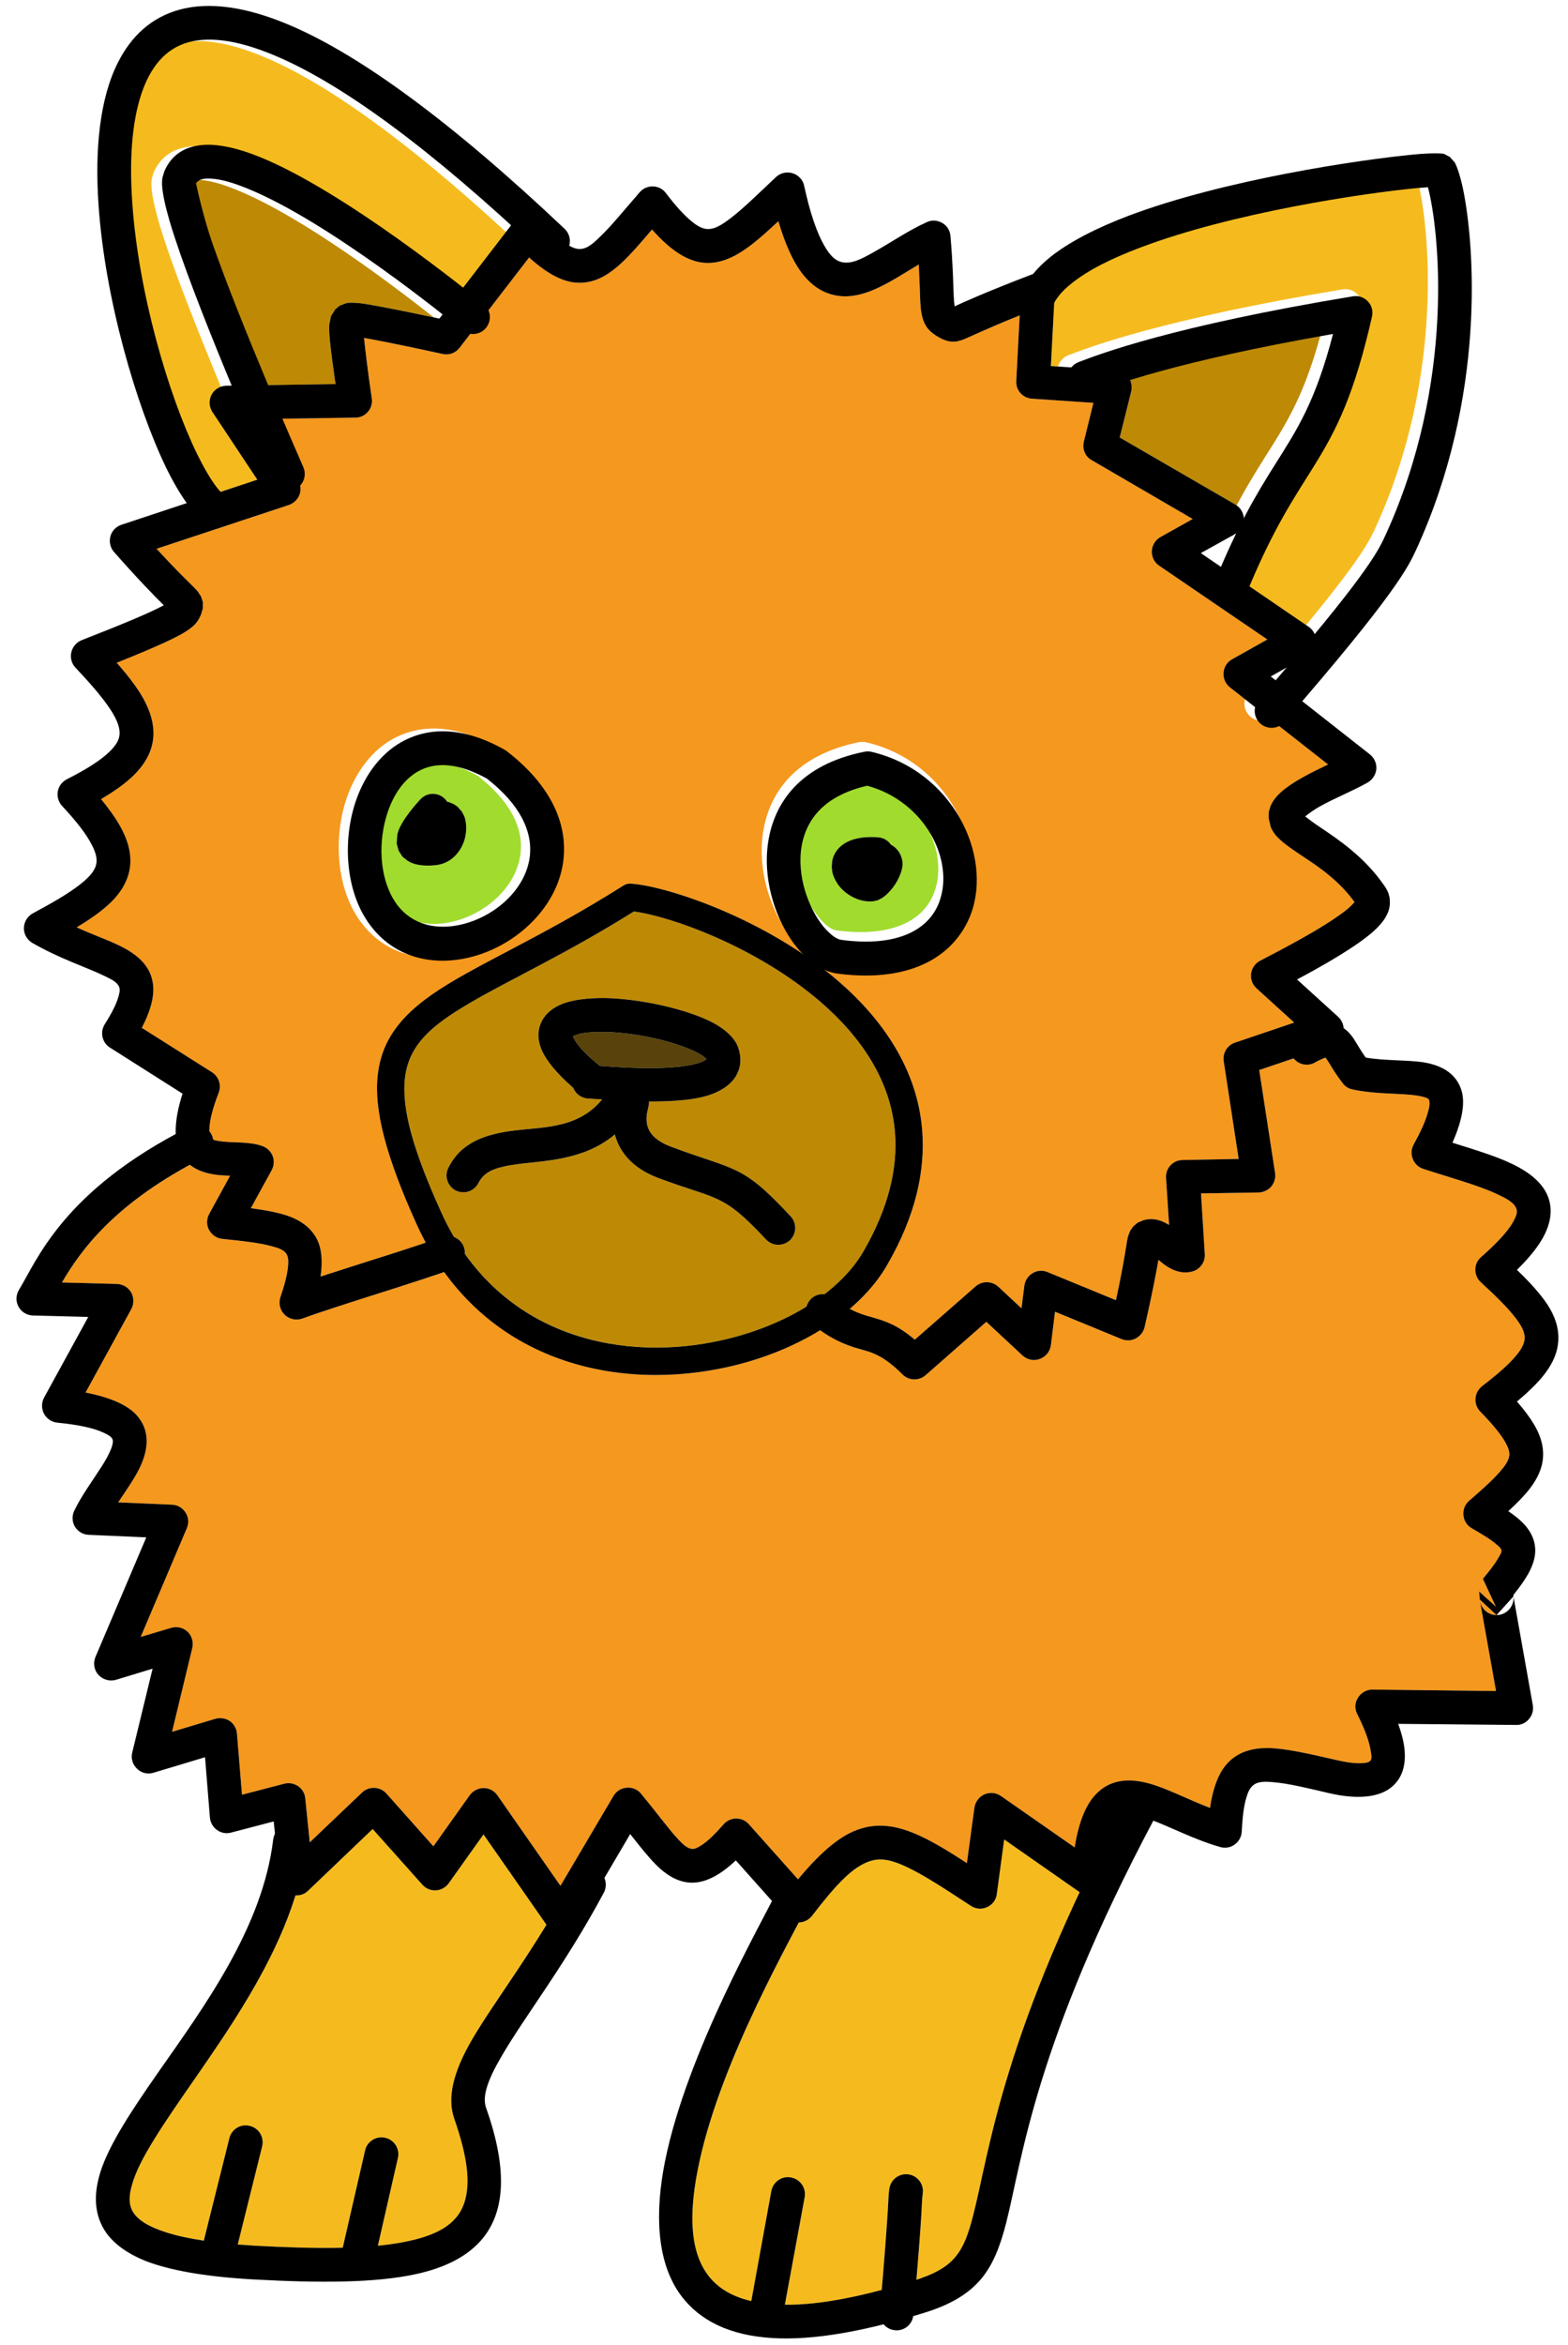 <svg style="fill-rule:evenodd;clip-rule:evenodd;stroke-linejoin:round;stroke-miterlimit:2;" xml:space="preserve" xmlns:xlink="http://www.w3.org/1999/xlink" xmlns="http://www.w3.org/2000/svg" version="1.1" viewBox="0 0 87 130" height="100%" width="100%">
    <g transform="matrix(1,0,0,1,-1576,-1249)">
        <g id="Patatas">
            <g transform="matrix(1,0,0,1,33.757,-8.235)">
                <path style="fill:rgb(245,187,30);" d="M1602.15,1362.14C1597.68,1371.64 1597.04,1376.9 1596.25,1380.02C1595.99,1381.04 1595.73,1381.81 1595.23,1382.39C1594.77,1382.93 1594.1,1383.31 1593.09,1383.63C1593.45,1379.31 1593.37,1379.33 1593.44,1378.86C1593.52,1378.35 1593.17,1377.87 1592.66,1377.79C1592.15,1377.71 1591.67,1378.06 1591.59,1378.57C1591.51,1379.08 1591.61,1379.03 1591.16,1384.2C1589.01,1384.77 1587.23,1385.03 1585.8,1385.02L1586.89,1379.05C1586.98,1378.54 1586.64,1378.05 1586.13,1377.96C1585.62,1377.86 1585.14,1378.2 1585.04,1378.71L1583.93,1384.82C1583.71,1384.76 1583.5,1384.7 1583.3,1384.63C1580.4,1383.6 1580.31,1380.5 1581.05,1377.08C1582.15,1372.07 1585.25,1366.33 1586.57,1363.82C1586.58,1363.82 1586.58,1363.82 1586.59,1363.82C1586.87,1363.81 1587.13,1363.67 1587.3,1363.45C1588.65,1361.7 1589.57,1360.71 1590.55,1360.41C1591.16,1360.22 1591.77,1360.38 1592.52,1360.73C1593.49,1361.18 1594.63,1361.93 1596.11,1362.9C1596.38,1363.08 1596.72,1363.11 1597.01,1362.97C1597.31,1362.84 1597.51,1362.57 1597.55,1362.25L1597.96,1359.22L1602.1,1362.11C1602.12,1362.12 1602.13,1362.13 1602.15,1362.14Z"></path>
            </g>
            <g transform="matrix(1,0,0,1,33.757,-8.235)">
                <path style="fill:rgb(245,187,30);" d="M1572.56,1363.95C1570.94,1366.59 1569.4,1368.65 1568.43,1370.32C1567.41,1372.08 1567.03,1373.52 1567.45,1374.71C1568.17,1376.77 1568.38,1378.29 1567.99,1379.41C1567.57,1380.6 1566.42,1381.19 1564.7,1381.53C1564.24,1381.62 1563.74,1381.69 1563.21,1381.75L1564.32,1376.88C1564.44,1376.38 1564.12,1375.87 1563.62,1375.76C1563.12,1375.64 1562.61,1375.96 1562.5,1376.46L1561.26,1381.86C1559.82,1381.89 1558.18,1381.84 1556.35,1381.74C1556.03,1381.72 1555.73,1381.7 1555.43,1381.67L1556.79,1376.23C1556.91,1375.73 1556.61,1375.22 1556.1,1375.1C1555.6,1374.97 1555.09,1375.28 1554.97,1375.78L1553.56,1381.43C1553.56,1381.44 1553.56,1381.45 1553.55,1381.46C1552.73,1381.34 1552.04,1381.19 1551.45,1381C1550.52,1380.7 1549.92,1380.35 1549.62,1379.87C1549.37,1379.45 1549.4,1378.95 1549.56,1378.39C1549.77,1377.62 1550.23,1376.76 1550.82,1375.81C1553.04,1372.21 1557.02,1367.55 1558.64,1362.32C1558.9,1362.33 1559.15,1362.24 1559.34,1362.06L1562.92,1358.64L1565.68,1361.73C1565.87,1361.94 1566.14,1362.06 1566.43,1362.04C1566.71,1362.03 1566.97,1361.88 1567.14,1361.65L1569.07,1358.94L1572.56,1363.95Z"></path>
            </g>
            <g transform="matrix(1,0,0,1,33.757,-8.235)">
                <path style="fill:rgb(245,152,30);" d="M1552.78,1321.82C1553.11,1322.09 1553.53,1322.25 1554,1322.33C1554.32,1322.39 1554.66,1322.41 1555.01,1322.42L1553.85,1324.54C1553.7,1324.81 1553.69,1325.15 1553.84,1325.42C1553.99,1325.7 1554.26,1325.89 1554.57,1325.92C1555.73,1326.04 1556.65,1326.14 1557.33,1326.33C1557.73,1326.44 1558.03,1326.54 1558.16,1326.8C1558.25,1326.98 1558.25,1327.2 1558.22,1327.49C1558.17,1327.94 1558.03,1328.49 1557.8,1329.16C1557.69,1329.5 1557.78,1329.88 1558.04,1330.13C1558.3,1330.38 1558.68,1330.46 1559.02,1330.34C1560.81,1329.68 1564.74,1328.51 1566.89,1327.76C1570.63,1332.95 1576.83,1334.18 1582.17,1333.12C1584.22,1332.72 1586.14,1331.97 1587.75,1330.98C1588.59,1331.58 1589.22,1331.81 1589.78,1331.98C1590.53,1332.2 1591.16,1332.28 1592.32,1333.44C1592.67,1333.79 1593.23,1333.8 1593.6,1333.48L1596.97,1330.52L1598.98,1332.39C1599.24,1332.63 1599.61,1332.7 1599.93,1332.58C1600.27,1332.46 1600.5,1332.17 1600.55,1331.82L1600.78,1329.96L1604.48,1331.48C1604.73,1331.58 1605.02,1331.57 1605.26,1331.44C1605.51,1331.31 1605.68,1331.09 1605.75,1330.82C1606.16,1329.04 1606.39,1327.81 1606.52,1327.08L1606.67,1327.21C1607.22,1327.67 1607.83,1327.9 1608.43,1327.72C1608.85,1327.59 1609.12,1327.19 1609.09,1326.76L1608.88,1323.4L1612.08,1323.35C1612.35,1323.34 1612.6,1323.22 1612.78,1323.02C1612.95,1322.81 1613.03,1322.54 1612.99,1322.27L1612.11,1316.56L1614.02,1315.92C1614.3,1316.27 1614.81,1316.37 1615.21,1316.14C1615.42,1316.02 1615.65,1315.92 1615.79,1315.87C1615.85,1315.96 1615.95,1316.1 1616.02,1316.22C1616.2,1316.52 1616.43,1316.89 1616.75,1317.3C1616.88,1317.47 1617.06,1317.59 1617.27,1317.63C1618.31,1317.87 1619.5,1317.85 1620.48,1317.93C1620.78,1317.96 1621.06,1318 1621.29,1318.07C1621.4,1318.11 1621.51,1318.13 1621.54,1318.24C1621.59,1318.41 1621.55,1318.64 1621.46,1318.94C1621.33,1319.41 1621.07,1319.98 1620.68,1320.69C1620.54,1320.94 1620.53,1321.23 1620.63,1321.49C1620.73,1321.75 1620.94,1321.95 1621.21,1322.04C1622.74,1322.54 1624.25,1322.94 1625.33,1323.45C1625.82,1323.68 1626.23,1323.89 1626.37,1324.23C1626.46,1324.44 1626.37,1324.66 1626.21,1324.96C1625.9,1325.51 1625.32,1326.14 1624.42,1326.93C1624.22,1327.1 1624.1,1327.36 1624.1,1327.62C1624.1,1327.89 1624.21,1328.15 1624.41,1328.33C1625.24,1329.09 1625.88,1329.72 1626.32,1330.29C1626.63,1330.69 1626.83,1331.04 1626.84,1331.39C1626.84,1331.71 1626.67,1332.02 1626.39,1332.36C1625.97,1332.88 1625.33,1333.43 1624.47,1334.09C1624.26,1334.26 1624.13,1334.5 1624.11,1334.77C1624.09,1335.03 1624.18,1335.29 1624.37,1335.49C1625.01,1336.15 1625.47,1336.69 1625.75,1337.17C1625.92,1337.47 1626.02,1337.72 1625.98,1337.97C1625.93,1338.26 1625.73,1338.53 1625.44,1338.86C1625.04,1339.32 1624.47,1339.82 1623.75,1340.45C1623.52,1340.65 1623.41,1340.94 1623.44,1341.25C1623.47,1341.55 1623.64,1341.82 1623.91,1341.97C1624.5,1342.31 1624.95,1342.58 1625.26,1342.85C1625.4,1342.97 1625.52,1343.06 1625.55,1343.18C1625.57,1343.3 1625.49,1343.41 1625.41,1343.55C1625.23,1343.89 1624.92,1344.29 1624.52,1344.77L1625.24,1346.31L1624.31,1345.47L1624.35,1345.92L1625.28,1346.78C1624.83,1346.78 1624.44,1346.45 1624.36,1346.01L1625.25,1350.99L1618.39,1350.91C1618.07,1350.91 1617.76,1351.08 1617.59,1351.36C1617.41,1351.63 1617.4,1351.98 1617.55,1352.27C1617.96,1353.09 1618.22,1353.78 1618.3,1354.33C1618.34,1354.57 1618.38,1354.77 1618.25,1354.88C1618.15,1354.96 1618,1354.98 1617.8,1354.99C1617.43,1355.01 1616.97,1354.95 1616.41,1354.82C1614.77,1354.44 1613.51,1354.16 1612.57,1354.15C1611.72,1354.15 1611.07,1354.36 1610.56,1354.79C1609.99,1355.27 1609.58,1356.1 1609.38,1357.47C1608.13,1356.99 1606.99,1356.39 1606.02,1356.12C1604.82,1355.79 1603.81,1355.91 1603.04,1356.72C1602.54,1357.24 1602.11,1358.15 1601.87,1359.66L1597.78,1356.81C1597.51,1356.62 1597.16,1356.59 1596.86,1356.72C1596.57,1356.85 1596.36,1357.13 1596.31,1357.45L1595.89,1360.53C1594.89,1359.88 1594.05,1359.37 1593.31,1359.03C1592.06,1358.45 1591.03,1358.3 1590,1358.62C1588.95,1358.94 1587.87,1359.81 1586.52,1361.43L1583.79,1358.37C1583.61,1358.17 1583.36,1358.06 1583.09,1358.06C1582.82,1358.06 1582.56,1358.18 1582.39,1358.38C1581.9,1358.94 1581.5,1359.33 1581.13,1359.56C1580.94,1359.68 1580.79,1359.76 1580.63,1359.74C1580.3,1359.7 1580.04,1359.39 1579.69,1359.01C1579.17,1358.41 1578.58,1357.61 1577.81,1356.68C1577.62,1356.45 1577.32,1356.32 1577.02,1356.35C1576.71,1356.37 1576.44,1356.54 1576.28,1356.81L1573.34,1361.79L1569.84,1356.77C1569.67,1356.52 1569.38,1356.37 1569.08,1356.37C1568.78,1356.37 1568.49,1356.52 1568.31,1356.76L1566.29,1359.6L1563.68,1356.67C1563.51,1356.48 1563.27,1356.37 1563.02,1356.36C1562.76,1356.35 1562.51,1356.44 1562.33,1356.62L1559.43,1359.38L1559.18,1356.94C1559.16,1356.67 1559.01,1356.42 1558.79,1356.27C1558.56,1356.11 1558.28,1356.06 1558.01,1356.13L1555.67,1356.74L1555.39,1353.35C1555.37,1353.07 1555.22,1352.81 1554.99,1352.65C1554.75,1352.5 1554.46,1352.45 1554.19,1352.53L1551.79,1353.25L1552.91,1348.61C1552.99,1348.28 1552.89,1347.93 1552.65,1347.7C1552.4,1347.47 1552.05,1347.39 1551.73,1347.49L1550.05,1347.99L1552.61,1341.96C1552.73,1341.68 1552.71,1341.36 1552.54,1341.1C1552.38,1340.84 1552.1,1340.67 1551.79,1340.66L1548.8,1340.53C1549.26,1339.84 1549.75,1339.15 1550.04,1338.52C1550.52,1337.46 1550.53,1336.49 1549.83,1335.7C1549.38,1335.2 1548.52,1334.74 1546.99,1334.44L1549.53,1329.81C1549.68,1329.52 1549.68,1329.17 1549.52,1328.89C1549.36,1328.61 1549.06,1328.43 1548.73,1328.42L1545.68,1328.34C1546.67,1326.65 1548.44,1324.18 1552.78,1321.82Z"></path>
            </g>
            <g transform="matrix(1,0,0,1,33.757,-8.235)">
                <path style="fill:rgb(89,67,11);" d="M1575.52,1316.33C1574.96,1315.87 1574.55,1315.48 1574.29,1315.13C1574.17,1314.99 1574.08,1314.8 1574.03,1314.69C1574.12,1314.65 1574.26,1314.59 1574.37,1314.56C1574.76,1314.47 1575.25,1314.44 1575.78,1314.45C1577.23,1314.47 1579.01,1314.82 1580.28,1315.31C1580.65,1315.45 1580.98,1315.61 1581.23,1315.77C1581.3,1315.83 1581.41,1315.92 1581.44,1315.95L1581.44,1315.96C1581.4,1315.99 1581.32,1316.04 1581.26,1316.07C1580.95,1316.21 1580.54,1316.3 1580.08,1316.36C1578.53,1316.55 1576.56,1316.41 1575.52,1316.33Z"></path>
            </g>
            <g transform="matrix(1,0,0,1,33.757,-8.235)">
                <path style="fill:rgb(190,138,6);" d="M1568.04,1326.75C1568.05,1326.62 1568.03,1326.49 1567.98,1326.37C1567.88,1326.1 1567.68,1325.9 1567.43,1325.81C1567.18,1325.39 1566.95,1324.94 1566.73,1324.46C1565.17,1321.02 1564.52,1318.73 1564.71,1317.02C1564.92,1315.15 1566.21,1314.08 1568.25,1312.88C1570.5,1311.55 1573.63,1310.14 1577.41,1307.77C1579.43,1308.03 1584.23,1309.72 1587.79,1312.8C1589.95,1314.67 1591.66,1317.07 1591.9,1320.01C1592.06,1321.98 1591.56,1324.18 1590.15,1326.62C1589.65,1327.49 1588.91,1328.29 1588,1328.99C1587.68,1328.96 1587.37,1329.08 1587.16,1329.34C1587.07,1329.45 1587.02,1329.56 1586.99,1329.68C1585.52,1330.58 1583.76,1331.26 1581.87,1331.63C1577.04,1332.59 1571.4,1331.5 1568.04,1326.75ZM1576.35,1320.14C1576.4,1320.33 1576.47,1320.52 1576.57,1320.71C1576.9,1321.38 1577.53,1322.08 1578.78,1322.55C1582.06,1323.78 1582.31,1323.34 1584.74,1325.95C1585.09,1326.33 1585.69,1326.35 1586.07,1326C1586.44,1325.65 1586.47,1325.05 1586.11,1324.67C1583.38,1321.74 1583.13,1322.18 1579.44,1320.8C1578.73,1320.53 1578.36,1320.17 1578.21,1319.79C1578.04,1319.35 1578.14,1318.93 1578.19,1318.74L1578.25,1318.45C1578.25,1318.4 1578.25,1318.36 1578.25,1318.31C1579.38,1318.31 1580.57,1318.24 1581.43,1318C1582.25,1317.76 1582.83,1317.35 1583.1,1316.85C1583.34,1316.43 1583.41,1315.92 1583.2,1315.31C1583.04,1314.83 1582.52,1314.29 1581.65,1313.86C1580.22,1313.16 1577.77,1312.61 1575.81,1312.57C1574.9,1312.56 1574.08,1312.66 1573.5,1312.87C1572.92,1313.09 1572.52,1313.43 1572.31,1313.84C1572.08,1314.29 1572.02,1314.84 1572.33,1315.52C1572.58,1316.05 1573.11,1316.73 1574.05,1317.55C1574.2,1317.92 1574.56,1318.16 1574.97,1318.14L1575.04,1318.15C1575.18,1318.16 1575.39,1318.17 1575.65,1318.19C1574.32,1319.81 1572.39,1319.71 1570.81,1319.91C1569.19,1320.11 1567.84,1320.55 1567.12,1321.98C1566.89,1322.44 1567.07,1323 1567.53,1323.24C1568,1323.47 1568.56,1323.28 1568.79,1322.82C1569.08,1322.25 1569.6,1322.04 1570.2,1321.91C1570.76,1321.78 1571.38,1321.73 1572.02,1321.66C1573.5,1321.5 1575.06,1321.22 1576.35,1320.14Z"></path>
            </g>
            <g transform="matrix(1,0,0,1,33.757,-8.235)">
                <path style="fill:rgb(161,219,46);" d="M1568.78,1300.27C1570.6,1301.7 1571.28,1303.17 1571.13,1304.51C1570.92,1306.51 1568.99,1308.07 1567.04,1308.4C1565.73,1308.62 1564.39,1308.27 1563.6,1306.99C1562.78,1305.67 1562.7,1303.7 1563.26,1302.09C1563.6,1301.08 1564.2,1300.2 1565.08,1299.77C1566.02,1299.31 1567.25,1299.41 1568.77,1300.26L1568.78,1300.27ZM1567.06,1301.69C1567.02,1301.63 1566.98,1301.58 1566.93,1301.53C1566.57,1301.16 1565.97,1301.15 1565.6,1301.52C1565.51,1301.61 1564.46,1302.72 1564.29,1303.49L1564.25,1304L1564.36,1304.4L1564.57,1304.73L1564.86,1304.96C1565.13,1305.14 1565.62,1305.29 1566.44,1305.2C1567.31,1305.1 1567.87,1304.41 1568.05,1303.67C1568.15,1303.23 1568.12,1302.79 1568,1302.48L1567.86,1302.22L1567.63,1301.96L1567.41,1301.81L1567.16,1301.71L1567.06,1301.69Z"></path>
            </g>
            <g transform="matrix(1,0,0,1,33.757,-8.235)">
                <path style="fill:rgb(161,219,46);" d="M1590.08,1300.27C1593.27,1301.13 1594.94,1304.39 1594.08,1306.71C1593.5,1308.27 1591.74,1309.22 1588.67,1308.82C1588.42,1308.79 1588.19,1308.62 1587.95,1308.4C1587.63,1308.09 1587.33,1307.67 1587.08,1307.19C1586.36,1305.8 1586.03,1303.88 1586.88,1302.36C1587.41,1301.4 1588.43,1300.64 1590.08,1300.27ZM1591.67,1304.06C1591.52,1303.84 1591.27,1303.68 1590.97,1303.66C1589.14,1303.52 1588.54,1304.35 1588.42,1304.95L1588.39,1305.3L1588.43,1305.62C1588.5,1305.88 1588.63,1306.14 1588.82,1306.38C1589.26,1306.92 1590.02,1307.29 1590.72,1307.2L1590.94,1307.15L1591.19,1307.02C1591.3,1306.95 1591.47,1306.81 1591.64,1306.62C1592.03,1306.19 1592.35,1305.52 1592.32,1305.06C1592.29,1304.74 1592.14,1304.32 1591.67,1304.06Z"></path>
            </g>
            <g transform="matrix(1,0,0,1,33.757,-8.235)">
                <path style="fill:rgb(245,187,30);" d="M1600.7,1272.95C1600.82,1272.83 1600.95,1272.71 1601.1,1272.59C1602.04,1271.83 1603.39,1271.16 1604.96,1270.57C1610.08,1268.64 1617.35,1267.57 1620.29,1267.29C1620.5,1267.27 1620.72,1267.25 1620.9,1267.24C1621.52,1269.58 1622.46,1278.03 1618.53,1286.56C1618.22,1287.22 1617.75,1288.21 1614.71,1291.89L1611,1289.36C1612.46,1285.85 1613.64,1284.21 1614.68,1282.53C1615.82,1280.66 1616.81,1278.74 1617.8,1274.41C1617.86,1274.11 1617.78,1273.79 1617.56,1273.56C1617.35,1273.33 1617.04,1273.23 1616.73,1273.28C1606.72,1274.94 1602.69,1276.48 1601.52,1276.93C1601.23,1277.04 1601.03,1277.28 1600.95,1277.56L1600.55,1277.53L1600.77,1273.37C1600.78,1273.22 1600.75,1273.08 1600.7,1272.95Z"></path>
            </g>
            <g transform="matrix(1,0,0,1,33.757,-8.235)">
                <path style="fill:rgb(190,138,6);" d="M1604.53,1277.88C1606.62,1277.24 1610.1,1276.33 1615.63,1275.37C1614.64,1279.17 1613.63,1280.68 1612.4,1282.63C1611.92,1283.39 1611.41,1284.22 1610.86,1285.25C1610.84,1285.24 1610.81,1285.22 1610.79,1285.21L1604.37,1281.49L1605.01,1278.93C1605.07,1278.66 1605.02,1278.38 1604.86,1278.15C1604.77,1278.04 1604.66,1277.94 1604.53,1277.88Z"></path>
            </g>
            <g transform="matrix(1,0,0,1,33.757,-8.235)">
                <path style="fill:rgb(190,138,6);" d="M1566.32,1274.84C1565.23,1274.61 1563.44,1274.23 1562.48,1274.08C1561.95,1274 1561.57,1274.01 1561.47,1274.04L1561.09,1274.18L1560.84,1274.39L1560.61,1274.76L1560.51,1275.24C1560.48,1275.64 1560.57,1276.53 1560.86,1278.53L1556.5,1278.6C1555.46,1276.13 1554.25,1273.14 1553.43,1270.79C1552.92,1269.34 1552.58,1267.74 1552.53,1267.48C1552.65,1267.28 1552.88,1267.22 1553.15,1267.21C1553.76,1267.2 1554.51,1267.41 1555.36,1267.76C1559.05,1269.25 1564.15,1273.13 1566.32,1274.84Z"></path>
            </g>
            <g transform="matrix(1,0,0,1,33.757,-8.235)">
                <path style="fill:rgb(245,187,30);" d="M1553.98,1284.67C1553.88,1284.59 1553.79,1284.47 1553.68,1284.33C1553.32,1283.88 1552.95,1283.23 1552.56,1282.44C1550.97,1279.15 1549.33,1273.52 1548.99,1268.57C1548.83,1266.29 1548.94,1264.16 1549.5,1262.5C1549.98,1261.07 1550.79,1260 1552.14,1259.65C1553.4,1259.32 1555.05,1259.58 1557.19,1260.52C1560.46,1261.96 1564.75,1264.98 1570.32,1270.1L1567.68,1273.53C1565.56,1271.85 1560.02,1267.62 1556.06,1266.02C1554.93,1265.56 1553.9,1265.32 1553.09,1265.34C1551.98,1265.37 1551.18,1265.85 1550.76,1266.81L1550.66,1267.17C1550.64,1267.29 1550.64,1267.44 1550.65,1267.61C1550.67,1268.05 1550.82,1268.73 1551.06,1269.57C1551.74,1271.89 1553.22,1275.59 1554.5,1278.68C1554.28,1278.75 1554.09,1278.91 1553.98,1279.12C1553.82,1279.43 1553.84,1279.79 1554.03,1280.08L1556.52,1283.83L1553.98,1284.67Z"></path>
            </g>
            <g transform="matrix(1,0,0,1,33.757,-8.235)">
                <path style="fill:rgb(245,152,30);" d="M1558.55,1283.5C1558.54,1283.4 1558.52,1283.31 1558.48,1283.21C1558.34,1282.9 1557.89,1281.87 1557.29,1280.46L1561.96,1280.39C1562.23,1280.39 1562.49,1280.27 1562.66,1280.06C1562.84,1279.86 1562.91,1279.58 1562.87,1279.32C1562.64,1277.76 1562.51,1276.62 1562.44,1275.97C1563.83,1276.21 1566.48,1276.79 1566.8,1276.86C1567.15,1276.94 1567.52,1276.81 1567.74,1276.52L1568.38,1275.69C1568.46,1275.64 1568.54,1275.57 1568.61,1275.49C1568.69,1275.39 1568.75,1275.28 1568.78,1275.17L1571.6,1271.51C1572.77,1272.57 1573.7,1272.95 1574.5,1272.91C1575.17,1272.89 1575.81,1272.6 1576.47,1272.04C1577.05,1271.56 1577.66,1270.85 1578.42,1269.96C1579.51,1271.19 1580.42,1271.71 1581.26,1271.8C1581.96,1271.87 1582.66,1271.66 1583.42,1271.17C1584.01,1270.79 1584.66,1270.22 1585.43,1269.5C1585.81,1270.78 1586.23,1271.68 1586.67,1272.29C1587.19,1273 1587.76,1273.38 1588.35,1273.55C1589.18,1273.8 1590.08,1273.62 1591.03,1273.16C1591.73,1272.83 1592.46,1272.35 1593.22,1271.9C1593.3,1273.42 1593.28,1274.19 1593.38,1274.65C1593.52,1275.33 1593.79,1275.66 1594.51,1276.03L1594.8,1276.14L1595.06,1276.18L1595.31,1276.17L1595.61,1276.09C1595.96,1275.97 1596.69,1275.58 1598.82,1274.72L1598.63,1278.36C1598.6,1278.87 1598.99,1279.31 1599.51,1279.34L1602.91,1279.57L1602.38,1281.72C1602.28,1282.12 1602.45,1282.55 1602.82,1282.75L1608.42,1286.01L1606.63,1287.01C1606.35,1287.17 1606.17,1287.46 1606.15,1287.79C1606.14,1288.11 1606.29,1288.42 1606.56,1288.6L1612.56,1292.69L1610.6,1293.79C1610.33,1293.94 1610.15,1294.22 1610.13,1294.54C1610.11,1294.85 1610.24,1295.15 1610.48,1295.34L1611.32,1296C1611.23,1296.34 1611.33,1296.72 1611.61,1296.96C1611.92,1297.23 1612.35,1297.26 1612.69,1297.07L1615.93,1299.62C1615.46,1299.85 1614.99,1300.07 1614.53,1300.33C1613.76,1300.76 1613.29,1301.13 1613.03,1301.45C1612.89,1301.62 1612.79,1301.79 1612.73,1301.95L1612.64,1302.25L1612.63,1302.58L1612.75,1303.09C1612.82,1303.27 1612.94,1303.45 1613.11,1303.64C1613.44,1303.99 1614.02,1304.38 1614.73,1304.85C1615.56,1305.4 1616.58,1306.12 1617.4,1307.25C1617.29,1307.37 1617.11,1307.56 1616.9,1307.72C1616.11,1308.34 1614.67,1309.21 1612.16,1310.5C1611.89,1310.64 1611.7,1310.91 1611.66,1311.21C1611.62,1311.52 1611.73,1311.82 1611.96,1312.03L1614.05,1313.93L1610.77,1315.04C1610.34,1315.18 1610.07,1315.62 1610.14,1316.07L1610.97,1321.49L1607.86,1321.55C1607.6,1321.55 1607.36,1321.66 1607.18,1321.85C1607.01,1322.04 1606.92,1322.29 1606.94,1322.54L1607.11,1325.15C1606.65,1324.86 1606.16,1324.74 1605.68,1324.89L1605.37,1325.02L1605.13,1325.22L1604.95,1325.47L1604.83,1325.78C1604.74,1326.12 1604.67,1326.98 1604.16,1329.32L1600.36,1327.76C1600.09,1327.65 1599.79,1327.67 1599.54,1327.82C1599.29,1327.97 1599.12,1328.22 1599.08,1328.51L1598.92,1329.77L1597.63,1328.57C1597.28,1328.25 1596.73,1328.24 1596.37,1328.56L1593,1331.51C1592.07,1330.72 1591.4,1330.49 1590.74,1330.3C1590.33,1330.18 1589.92,1330.09 1589.39,1329.8C1590.25,1329.07 1590.96,1328.25 1591.46,1327.38C1593.06,1324.62 1593.59,1322.12 1593.41,1319.89C1593.14,1316.54 1591.24,1313.78 1588.78,1311.65C1584.78,1308.18 1579.29,1306.38 1577.29,1306.23C1577.12,1306.21 1576.96,1306.25 1576.82,1306.34C1572.16,1309.29 1568.47,1310.78 1566.16,1312.41C1564.43,1313.63 1563.41,1314.95 1563.2,1316.85C1562.99,1318.74 1563.63,1321.29 1565.35,1325.09C1565.51,1325.45 1565.68,1325.79 1565.87,1326.13C1564.24,1326.68 1561.85,1327.41 1560.03,1328.01C1560.16,1327.11 1560.08,1326.45 1559.84,1325.96C1559.55,1325.39 1559.07,1324.97 1558.31,1324.68C1557.77,1324.48 1557.06,1324.34 1556.16,1324.22L1557.32,1322.11C1557.44,1321.88 1557.47,1321.6 1557.38,1321.35C1557.29,1321.1 1557.1,1320.9 1556.86,1320.8C1556.37,1320.59 1555.64,1320.58 1554.91,1320.55C1554.72,1320.54 1554.52,1320.52 1554.34,1320.49C1554.24,1320.47 1554.15,1320.46 1554.07,1320.42C1554.06,1320.33 1554.03,1320.23 1553.98,1320.14C1553.95,1320.08 1553.9,1320.01 1553.86,1319.95C1553.86,1319.92 1553.86,1319.89 1553.86,1319.86C1553.87,1319.37 1554.03,1318.71 1554.38,1317.81C1554.54,1317.39 1554.38,1316.92 1554,1316.68L1550.11,1314.22C1550.7,1313.09 1550.83,1312.27 1550.71,1311.66C1550.55,1310.79 1549.91,1310.16 1548.84,1309.65C1548.21,1309.34 1547.39,1309.06 1546.5,1308.65C1547.18,1308.24 1547.74,1307.85 1548.17,1307.47C1548.78,1306.94 1549.15,1306.39 1549.34,1305.82C1549.58,1305.08 1549.52,1304.26 1549.05,1303.31C1548.79,1302.78 1548.39,1302.2 1547.85,1301.54C1548.6,1301.1 1549.18,1300.68 1549.61,1300.27C1550.39,1299.52 1550.73,1298.76 1550.76,1297.96C1550.77,1297.35 1550.6,1296.7 1550.21,1295.99C1549.88,1295.39 1549.38,1294.73 1548.72,1293.98C1551,1293.07 1552.02,1292.58 1552.52,1292.27C1553.17,1291.86 1553.26,1291.6 1553.4,1291.3L1553.5,1290.96L1553.5,1290.62L1553.4,1290.31L1553.21,1290.02C1553,1289.76 1552.38,1289.24 1550.93,1287.66L1558.28,1285.23C1558.55,1285.13 1558.77,1284.92 1558.87,1284.64C1558.96,1284.37 1558.92,1284.06 1558.76,1283.82L1558.55,1283.5ZM1569.87,1298.75C1569.84,1298.72 1569.8,1298.69 1569.76,1298.67C1567.51,1297.38 1565.66,1297.41 1564.26,1298.09C1562.95,1298.72 1562,1299.98 1561.48,1301.48C1560.75,1303.62 1560.92,1306.23 1562.01,1307.98C1563.45,1310.3 1566,1310.76 1568.31,1310.01C1570.54,1309.28 1572.51,1307.4 1572.94,1305.12C1573.3,1303.18 1572.62,1300.88 1569.87,1298.75ZM1590.31,1298.39C1590.18,1298.36 1590.04,1298.36 1589.91,1298.38C1586.38,1299.1 1584.92,1301.18 1584.58,1303.39C1584.28,1305.33 1584.9,1307.41 1585.86,1308.81C1586.6,1309.89 1587.55,1310.56 1588.42,1310.68C1592.72,1311.24 1595.03,1309.54 1595.83,1307.36C1597.03,1304.13 1594.84,1299.46 1590.31,1298.39Z"></path>
            </g>
            <g transform="matrix(0.651,0,0,0.699,581.562,385.438)">
                <path d="M1570.78,1295.03C1575,1298.08 1576.05,1301.37 1575.49,1304.15C1574.83,1307.42 1571.81,1310.11 1568.38,1311.15C1564.82,1312.23 1560.9,1311.56 1558.69,1308.24C1557.02,1305.74 1556.76,1302 1557.89,1298.94C1558.68,1296.8 1560.14,1295 1562.16,1294.09C1564.3,1293.12 1567.14,1293.08 1570.61,1294.92C1570.67,1294.95 1570.73,1294.99 1570.78,1295.03ZM1569.09,1297.21L1569.09,1297.2C1566.75,1295.99 1564.87,1295.84 1563.41,1296.5C1562.06,1297.11 1561.14,1298.37 1560.61,1299.81C1559.76,1302.12 1559.88,1304.94 1561.14,1306.83C1562.36,1308.66 1564.42,1309.16 1566.42,1308.84C1569.41,1308.37 1572.39,1306.13 1572.72,1303.28C1572.93,1301.37 1571.9,1299.26 1569.09,1297.21Z"></path>
            </g>
            <g transform="matrix(0.584,0,0,0.732,693.471,341.834)">
                <path d="M1593.97,1296.24C1601.72,1297.7 1605.48,1304.09 1603.43,1308.51C1602.04,1311.48 1598.1,1313.8 1590.74,1313.04C1589.25,1312.88 1587.61,1311.96 1586.35,1310.48C1584.71,1308.57 1583.65,1305.73 1584.16,1303.08C1584.74,1300.06 1587.25,1297.21 1593.28,1296.24C1593.51,1296.2 1593.74,1296.2 1593.97,1296.24ZM1593.57,1298.81C1590.76,1299.32 1589.01,1300.36 1588.09,1301.67C1586.64,1303.74 1587.2,1306.38 1588.43,1308.27C1588.86,1308.93 1589.37,1309.5 1589.93,1309.92C1590.33,1310.22 1590.74,1310.45 1591.15,1310.49C1596.42,1311.04 1599.43,1309.74 1600.42,1307.61C1601.89,1304.44 1599.04,1299.99 1593.57,1298.81Z"></path>
            </g>
            <g transform="matrix(1,0,0,1,33.757,-8.235)">
                <path d="M1577.29,1306.23C1579.29,1306.38 1584.78,1308.18 1588.78,1311.65C1591.24,1313.78 1593.14,1316.54 1593.41,1319.89C1593.59,1322.12 1593.06,1324.62 1591.46,1327.38C1589.89,1330.11 1586.3,1332.31 1582.17,1333.12C1576.01,1334.34 1568.72,1332.53 1565.35,1325.09C1563.63,1321.29 1562.99,1318.74 1563.2,1316.85C1563.41,1314.95 1564.43,1313.63 1566.16,1312.41C1568.47,1310.78 1572.16,1309.29 1576.82,1306.34C1576.96,1306.25 1577.12,1306.21 1577.29,1306.23ZM1577.41,1307.77C1573.63,1310.14 1570.5,1311.55 1568.25,1312.88C1566.21,1314.08 1564.92,1315.15 1564.71,1317.02C1564.52,1318.73 1565.17,1321.02 1566.73,1324.46C1569.76,1331.15 1576.34,1332.73 1581.87,1331.63C1585.53,1330.91 1588.75,1329.03 1590.15,1326.62C1591.56,1324.18 1592.06,1321.98 1591.9,1320.01C1591.66,1317.07 1589.95,1314.67 1587.79,1312.8C1584.23,1309.72 1579.43,1308.03 1577.41,1307.77Z"></path>
            </g>
            <g transform="matrix(1,0,0,1,33.757,-8.235)">
                <path d="M1551.33,1290.79C1550.84,1290.31 1549.91,1289.36 1548.57,1287.84C1548.36,1287.6 1548.29,1287.28 1548.37,1286.97C1548.45,1286.67 1548.68,1286.43 1548.98,1286.33L1556.52,1283.83L1554.03,1280.08C1553.84,1279.79 1553.82,1279.43 1553.98,1279.12C1554.14,1278.82 1554.45,1278.63 1554.8,1278.62L1560.86,1278.53C1560.57,1276.53 1560.48,1275.64 1560.51,1275.24L1560.61,1274.76L1560.84,1274.39L1561.09,1274.18L1561.47,1274.04C1561.57,1274.01 1561.95,1274 1562.48,1274.08C1563.54,1274.25 1565.59,1274.68 1566.62,1274.9L1570.75,1269.53C1570.92,1269.31 1571.17,1269.18 1571.45,1269.17C1571.72,1269.15 1571.99,1269.26 1572.18,1269.46C1572.75,1270.06 1573.23,1270.49 1573.66,1270.76C1573.95,1270.94 1574.19,1271.05 1574.43,1271.04C1574.83,1271.03 1575.16,1270.73 1575.58,1270.32C1576.19,1269.73 1576.87,1268.89 1577.74,1267.89C1577.92,1267.68 1578.2,1267.56 1578.48,1267.57C1578.76,1267.58 1579.02,1267.71 1579.19,1267.94C1579.73,1268.65 1580.19,1269.16 1580.62,1269.51C1580.91,1269.75 1581.18,1269.9 1581.44,1269.93C1581.88,1269.97 1582.28,1269.71 1582.77,1269.34C1583.48,1268.8 1584.28,1268.01 1585.3,1267.05C1585.55,1266.82 1585.9,1266.74 1586.22,1266.84C1586.54,1266.94 1586.79,1267.2 1586.86,1267.53C1587.19,1269.05 1587.56,1270.12 1587.97,1270.84C1588.26,1271.35 1588.54,1271.65 1588.88,1271.75C1589.45,1271.92 1590.05,1271.59 1590.71,1271.22C1591.65,1270.7 1592.64,1270.01 1593.67,1269.55C1593.94,1269.42 1594.26,1269.44 1594.53,1269.6C1594.79,1269.75 1594.96,1270.02 1594.98,1270.33C1595.12,1271.96 1595.13,1272.98 1595.16,1273.65C1595.17,1273.87 1595.19,1274.1 1595.21,1274.22C1595.7,1273.99 1597.06,1273.38 1599.5,1272.45C1599.8,1272.33 1600.13,1272.38 1600.39,1272.56C1600.65,1272.75 1600.79,1273.05 1600.77,1273.37L1600.55,1277.53L1604.16,1277.77C1604.44,1277.79 1604.69,1277.93 1604.86,1278.15C1605.02,1278.38 1605.07,1278.66 1605.01,1278.93L1604.37,1281.49L1610.79,1285.21C1611.08,1285.38 1611.26,1285.69 1611.26,1286.03C1611.25,1286.36 1611.07,1286.67 1610.78,1286.84L1608.87,1287.9L1614.86,1291.99C1615.13,1292.18 1615.28,1292.49 1615.27,1292.81C1615.26,1293.13 1615.08,1293.43 1614.79,1293.59L1612.75,1294.74L1618.25,1299.06C1618.5,1299.26 1618.63,1299.56 1618.61,1299.87C1618.58,1300.18 1618.4,1300.46 1618.13,1300.62C1617.26,1301.11 1616.32,1301.47 1615.45,1301.96C1615.14,1302.13 1614.85,1302.35 1614.66,1302.5C1614.86,1302.65 1615.18,1302.9 1615.46,1303.08C1616.52,1303.79 1617.94,1304.74 1619.03,1306.31C1619.13,1306.45 1619.22,1306.6 1619.28,1306.76L1619.35,1307.03L1619.36,1307.33C1619.35,1307.66 1619.22,1308.11 1618.64,1308.69C1618.05,1309.28 1616.78,1310.17 1614.21,1311.54L1616.49,1313.61C1616.74,1313.84 1616.84,1314.17 1616.78,1314.5C1616.71,1314.82 1616.47,1315.09 1616.16,1315.19L1612.11,1316.56L1612.99,1322.27C1613.03,1322.54 1612.95,1322.81 1612.78,1323.02C1612.6,1323.22 1612.35,1323.34 1612.08,1323.35L1608.88,1323.4L1609.09,1326.76C1609.12,1327.19 1608.85,1327.59 1608.43,1327.72C1607.83,1327.9 1607.22,1327.67 1606.67,1327.21C1606.62,1327.17 1606.57,1327.13 1606.52,1327.08C1606.39,1327.81 1606.16,1329.04 1605.75,1330.82C1605.68,1331.09 1605.51,1331.31 1605.26,1331.44C1605.02,1331.57 1604.73,1331.58 1604.48,1331.48L1600.78,1329.96L1600.55,1331.82C1600.5,1332.17 1600.27,1332.46 1599.93,1332.58C1599.61,1332.7 1599.24,1332.63 1598.98,1332.39L1596.97,1330.52L1593.6,1333.48C1593.23,1333.8 1592.67,1333.79 1592.32,1333.44C1591.16,1332.28 1590.53,1332.2 1589.78,1331.98C1589.12,1331.78 1588.38,1331.5 1587.31,1330.66C1586.91,1330.34 1586.84,1329.75 1587.16,1329.34C1587.48,1328.93 1588.07,1328.87 1588.47,1329.19C1589.5,1329.99 1590.12,1330.12 1590.74,1330.3C1591.4,1330.49 1592.07,1330.72 1593,1331.51L1596.37,1328.56C1596.73,1328.24 1597.28,1328.25 1597.63,1328.57L1598.92,1329.77L1599.08,1328.51C1599.12,1328.22 1599.29,1327.97 1599.54,1327.82C1599.79,1327.67 1600.09,1327.65 1600.36,1327.76L1604.16,1329.32C1604.67,1326.98 1604.74,1326.12 1604.83,1325.78L1604.95,1325.47L1605.13,1325.22L1605.37,1325.02L1605.68,1324.89C1606.16,1324.74 1606.65,1324.86 1607.11,1325.15L1606.94,1322.54C1606.92,1322.29 1607.01,1322.04 1607.18,1321.85C1607.36,1321.66 1607.6,1321.55 1607.86,1321.55L1610.97,1321.49L1610.14,1316.07C1610.07,1315.62 1610.34,1315.18 1610.77,1315.04L1614.05,1313.93L1611.96,1312.03C1611.73,1311.82 1611.62,1311.52 1611.66,1311.21C1611.7,1310.91 1611.89,1310.64 1612.16,1310.5C1614.67,1309.21 1616.11,1308.34 1616.9,1307.72C1617.11,1307.56 1617.29,1307.37 1617.4,1307.25C1616.58,1306.12 1615.56,1305.4 1614.73,1304.85C1614.02,1304.38 1613.44,1303.99 1613.11,1303.64C1612.94,1303.45 1612.82,1303.27 1612.75,1303.09L1612.63,1302.58L1612.64,1302.25L1612.73,1301.95C1612.79,1301.79 1612.89,1301.62 1613.03,1301.45C1613.29,1301.13 1613.76,1300.76 1614.53,1300.33C1614.99,1300.07 1615.46,1299.85 1615.93,1299.62L1610.48,1295.34C1610.24,1295.15 1610.11,1294.85 1610.13,1294.54C1610.15,1294.22 1610.33,1293.94 1610.6,1293.79L1612.56,1292.69L1606.56,1288.6C1606.29,1288.42 1606.14,1288.11 1606.15,1287.79C1606.17,1287.46 1606.35,1287.17 1606.63,1287.01L1608.42,1286.01L1602.82,1282.75C1602.45,1282.55 1602.28,1282.12 1602.38,1281.72L1602.91,1279.57L1599.51,1279.34C1598.99,1279.31 1598.6,1278.87 1598.63,1278.36L1598.82,1274.72C1596.69,1275.58 1595.96,1275.97 1595.61,1276.09L1595.31,1276.17L1595.06,1276.18L1594.8,1276.14L1594.51,1276.03C1593.79,1275.66 1593.52,1275.33 1593.38,1274.65C1593.28,1274.19 1593.3,1273.42 1593.22,1271.9C1592.46,1272.35 1591.73,1272.83 1591.03,1273.16C1590.08,1273.62 1589.18,1273.8 1588.35,1273.55C1587.76,1273.38 1587.19,1273 1586.67,1272.29C1586.23,1271.68 1585.81,1270.78 1585.43,1269.5C1584.66,1270.22 1584.01,1270.79 1583.42,1271.17C1582.66,1271.66 1581.96,1271.87 1581.26,1271.8C1580.42,1271.71 1579.51,1271.19 1578.42,1269.96C1577.66,1270.85 1577.05,1271.56 1576.47,1272.04C1575.81,1272.6 1575.17,1272.89 1574.5,1272.91C1573.7,1272.95 1572.77,1272.57 1571.6,1271.51L1567.74,1276.52C1567.52,1276.81 1567.15,1276.94 1566.8,1276.86C1566.48,1276.79 1563.83,1276.21 1562.44,1275.97C1562.51,1276.62 1562.64,1277.76 1562.87,1279.32C1562.91,1279.58 1562.84,1279.86 1562.66,1280.06C1562.49,1280.27 1562.23,1280.39 1561.96,1280.39L1556.54,1280.47L1558.76,1283.82C1558.92,1284.06 1558.96,1284.37 1558.87,1284.64C1558.77,1284.92 1558.55,1285.13 1558.28,1285.23L1550.93,1287.66C1552.38,1289.24 1553,1289.76 1553.21,1290.02L1553.4,1290.31L1553.5,1290.62L1553.5,1290.96L1553.4,1291.3C1553.26,1291.6 1553.17,1291.86 1552.52,1292.27C1552.02,1292.58 1551,1293.07 1548.72,1293.98C1549.38,1294.73 1549.88,1295.39 1550.21,1295.99C1550.6,1296.7 1550.77,1297.35 1550.76,1297.96C1550.73,1298.76 1550.39,1299.52 1549.61,1300.27C1549.18,1300.68 1548.6,1301.1 1547.85,1301.54C1548.39,1302.2 1548.79,1302.78 1549.05,1303.31C1549.52,1304.26 1549.58,1305.08 1549.34,1305.82C1549.15,1306.39 1548.78,1306.94 1548.17,1307.47C1547.74,1307.85 1547.18,1308.24 1546.5,1308.65C1547.39,1309.06 1548.21,1309.34 1548.84,1309.65C1549.91,1310.16 1550.55,1310.79 1550.71,1311.66C1550.83,1312.27 1550.7,1313.09 1550.11,1314.22L1554,1316.68C1554.38,1316.92 1554.54,1317.39 1554.38,1317.81C1554.03,1318.71 1553.87,1319.37 1553.86,1319.86C1553.85,1320.09 1553.86,1320.25 1553.96,1320.35C1554.05,1320.44 1554.19,1320.46 1554.34,1320.49C1554.52,1320.52 1554.72,1320.54 1554.91,1320.55C1555.64,1320.58 1556.37,1320.59 1556.86,1320.8C1557.1,1320.9 1557.29,1321.1 1557.38,1321.35C1557.47,1321.6 1557.44,1321.88 1557.32,1322.11L1556.16,1324.22C1557.06,1324.34 1557.77,1324.48 1558.31,1324.68C1559.07,1324.97 1559.55,1325.39 1559.84,1325.96C1560.08,1326.45 1560.16,1327.11 1560.03,1328.01C1562.23,1327.29 1565.26,1326.37 1566.78,1325.81C1567.26,1325.63 1567.8,1325.88 1567.98,1326.37C1568.16,1326.85 1567.91,1327.39 1567.42,1327.57C1565.46,1328.29 1560.98,1329.62 1559.02,1330.34C1558.68,1330.46 1558.3,1330.38 1558.04,1330.13C1557.78,1329.88 1557.69,1329.5 1557.8,1329.16C1558.03,1328.49 1558.17,1327.94 1558.22,1327.49C1558.25,1327.2 1558.25,1326.98 1558.16,1326.8C1558.03,1326.54 1557.73,1326.44 1557.33,1326.33C1556.65,1326.14 1555.73,1326.04 1554.57,1325.92C1554.26,1325.89 1553.99,1325.7 1553.84,1325.42C1553.69,1325.15 1553.7,1324.81 1553.85,1324.54L1555.01,1322.42C1554.66,1322.41 1554.32,1322.39 1554,1322.33C1553.13,1322.17 1552.44,1321.76 1552.13,1320.86C1551.92,1320.26 1551.91,1319.32 1552.37,1317.87L1548.35,1315.32C1547.91,1315.05 1547.78,1314.47 1548.05,1314.03C1548.46,1313.38 1548.72,1312.87 1548.83,1312.44C1548.89,1312.23 1548.91,1312.06 1548.84,1311.92C1548.71,1311.66 1548.4,1311.52 1548.03,1311.34C1547.02,1310.85 1545.58,1310.4 1544.03,1309.51C1543.74,1309.33 1543.56,1309.02 1543.57,1308.68C1543.58,1308.34 1543.77,1308.03 1544.07,1307.87C1545.13,1307.3 1545.98,1306.81 1546.61,1306.33C1547.09,1305.96 1547.43,1305.63 1547.56,1305.24C1547.66,1304.91 1547.58,1304.56 1547.37,1304.14C1547.06,1303.51 1546.5,1302.79 1545.68,1301.91C1545.49,1301.7 1545.4,1301.4 1545.45,1301.11C1545.5,1300.82 1545.69,1300.58 1545.95,1300.44C1547.02,1299.9 1547.8,1299.41 1548.31,1298.92C1548.66,1298.58 1548.87,1298.27 1548.88,1297.9C1548.89,1297.49 1548.68,1297.05 1548.35,1296.54C1547.91,1295.88 1547.26,1295.13 1546.43,1294.25C1546.22,1294.03 1546.13,1293.71 1546.2,1293.4C1546.27,1293.1 1546.48,1292.85 1546.77,1292.73C1549.28,1291.75 1550.56,1291.2 1551.24,1290.84C1551.27,1290.83 1551.3,1290.81 1551.33,1290.79Z"></path>
            </g>
            <g transform="matrix(0.945,0,0,0.78,122.2,271.856)">
                <path d="M1551.62,1287.96C1552.1,1288.28 1552.27,1289.01 1552,1289.6C1551.74,1290.17 1551.13,1290.39 1550.65,1290.07C1549.95,1289.6 1549.04,1288.16 1548.17,1286C1546.41,1281.59 1544.58,1274.01 1544.2,1267.35C1543.97,1263.39 1544.27,1259.75 1545.33,1257.21C1546.12,1255.3 1547.32,1253.96 1549,1253.42C1550.66,1252.89 1552.85,1253.16 1555.66,1254.66C1559.54,1256.73 1564.73,1261.19 1571.56,1269.01C1571.96,1269.47 1571.98,1270.23 1571.6,1270.71C1571.23,1271.19 1570.6,1271.21 1570.2,1270.76C1563.6,1263.21 1558.6,1258.86 1554.86,1256.86C1552.6,1255.65 1550.85,1255.32 1549.51,1255.74C1548.09,1256.2 1547.23,1257.57 1546.72,1259.4C1546.13,1261.53 1546.01,1264.26 1546.18,1267.18C1546.54,1273.53 1548.28,1280.75 1549.96,1284.96C1550.37,1285.97 1550.77,1286.81 1551.14,1287.39C1551.31,1287.65 1551.46,1287.86 1551.62,1287.96Z"></path>
            </g>
            <g transform="matrix(0.911,0,0,0.935,175.556,73.969)">
                <path d="M1624.23,1267.82C1624.03,1267.84 1623.8,1267.85 1623.56,1267.87C1620.33,1268.17 1612.35,1269.32 1606.73,1271.39C1605.01,1272.02 1603.52,1272.73 1602.49,1273.55C1601.93,1273.99 1601.52,1274.45 1601.34,1274.96C1601.16,1275.49 1600.58,1275.77 1600.04,1275.6C1599.5,1275.42 1599.21,1274.85 1599.39,1274.33C1599.67,1273.5 1600.29,1272.71 1601.19,1271.99C1602.36,1271.07 1604.05,1270.23 1606,1269.51C1611.8,1267.38 1620.03,1266.19 1623.37,1265.88C1624.41,1265.78 1625.07,1265.81 1625.2,1265.84L1625.56,1266.02L1625.86,1266.35C1625.98,1266.55 1626.18,1267.08 1626.36,1267.89C1627.07,1271.21 1627.8,1280.23 1623.5,1289.34C1623.05,1290.28 1622.32,1291.87 1615.48,1299.53C1615.11,1299.95 1614.46,1299.99 1614.03,1299.63C1613.6,1299.26 1613.56,1298.63 1613.93,1298.21C1620.47,1290.89 1621.2,1289.39 1621.62,1288.5C1625.94,1279.36 1624.91,1270.33 1624.23,1267.82Z"></path>
            </g>
            <g transform="matrix(0.945,0,0,0.78,122.2,271.856)">
                <path d="M1549.92,1265.78C1549.98,1266.11 1550.35,1268.17 1550.88,1270.03C1552.57,1275.88 1555.81,1284.8 1556.22,1285.95C1556.44,1286.56 1556.22,1287.27 1555.71,1287.54C1555.21,1287.8 1554.63,1287.53 1554.41,1286.92C1553.92,1285.59 1549.71,1273.97 1548.37,1268.46C1548.11,1267.38 1547.96,1266.52 1547.93,1265.95C1547.92,1265.73 1547.93,1265.54 1547.95,1265.38L1548.06,1264.93C1548.5,1263.69 1549.35,1263.08 1550.53,1263.04C1551.38,1263.01 1552.47,1263.32 1553.67,1263.91C1558.65,1266.35 1566,1273.56 1566.81,1274.36C1567.23,1274.77 1567.3,1275.53 1566.95,1276.05C1566.61,1276.56 1565.98,1276.64 1565.56,1276.22C1564.78,1275.45 1557.72,1268.49 1552.92,1266.14C1552.03,1265.7 1551.23,1265.42 1550.58,1265.44C1550.3,1265.45 1550.06,1265.53 1549.92,1265.78Z"></path>
            </g>
            <g transform="matrix(0.911,0,0,0.935,175.556,73.969)">
                <path d="M1603.68,1280.06C1603.15,1280.26 1602.56,1280 1602.36,1279.48C1602.15,1278.97 1602.42,1278.39 1602.95,1278.19C1604.24,1277.71 1608.66,1276.06 1619.65,1274.29C1619.99,1274.23 1620.33,1274.34 1620.57,1274.59C1620.81,1274.83 1620.9,1275.17 1620.82,1275.5C1619.74,1280.13 1618.66,1282.18 1617.4,1284.18C1616.21,1286.07 1614.84,1287.91 1613.11,1292.07C1612.9,1292.59 1612.3,1292.84 1611.77,1292.63C1611.24,1292.42 1610.99,1291.84 1611.2,1291.32C1612.64,1287.85 1613.84,1285.93 1614.9,1284.29C1616.25,1282.2 1617.36,1280.59 1618.45,1276.52C1608.84,1278.15 1604.88,1279.62 1603.68,1280.06Z"></path>
            </g>
            <g transform="matrix(1,0,0,1,33.757,-8.235)">
                <path d="M1625.28,1346.78C1625.56,1346.78 1625.82,1346.65 1626,1346.44C1626.16,1346.25 1626.24,1346 1626.22,1345.74L1625.28,1346.78L1624.35,1345.92L1624.31,1345.47L1625.24,1346.31L1624.52,1344.77C1624.92,1344.29 1625.23,1343.89 1625.41,1343.55C1625.49,1343.41 1625.57,1343.3 1625.55,1343.18C1625.52,1343.06 1625.4,1342.97 1625.26,1342.85C1624.95,1342.58 1624.5,1342.31 1623.91,1341.97C1623.64,1341.82 1623.47,1341.55 1623.44,1341.25C1623.41,1340.94 1623.52,1340.65 1623.75,1340.45C1624.47,1339.82 1625.04,1339.32 1625.44,1338.86C1625.73,1338.53 1625.93,1338.26 1625.98,1337.97C1626.02,1337.72 1625.92,1337.47 1625.75,1337.17C1625.47,1336.69 1625.01,1336.15 1624.37,1335.49C1624.18,1335.29 1624.09,1335.03 1624.11,1334.77C1624.13,1334.5 1624.26,1334.26 1624.47,1334.09C1625.33,1333.43 1625.97,1332.88 1626.39,1332.36C1626.67,1332.02 1626.84,1331.71 1626.84,1331.39C1626.83,1331.04 1626.63,1330.69 1626.32,1330.29C1625.88,1329.72 1625.24,1329.09 1624.41,1328.33C1624.21,1328.15 1624.1,1327.89 1624.1,1327.62C1624.1,1327.36 1624.22,1327.1 1624.42,1326.93C1625.32,1326.14 1625.9,1325.51 1626.21,1324.96C1626.37,1324.66 1626.46,1324.44 1626.37,1324.23C1626.23,1323.89 1625.82,1323.68 1625.33,1323.45C1624.25,1322.94 1622.74,1322.54 1621.21,1322.04C1620.94,1321.95 1620.73,1321.75 1620.63,1321.49C1620.53,1321.23 1620.54,1320.94 1620.68,1320.69C1621.07,1319.98 1621.33,1319.41 1621.46,1318.94C1621.55,1318.64 1621.59,1318.41 1621.54,1318.24C1621.51,1318.13 1621.4,1318.11 1621.29,1318.07C1621.06,1318 1620.78,1317.96 1620.48,1317.93C1619.5,1317.85 1618.31,1317.87 1617.27,1317.63C1617.06,1317.59 1616.88,1317.47 1616.75,1317.3C1616.43,1316.89 1616.2,1316.52 1616.02,1316.22C1615.95,1316.1 1615.85,1315.96 1615.79,1315.87C1615.65,1315.92 1615.42,1316.02 1615.21,1316.14C1614.76,1316.4 1614.19,1316.24 1613.93,1315.79C1613.68,1315.34 1613.83,1314.77 1614.28,1314.51C1615.04,1314.08 1615.55,1313.95 1615.93,1313.96L1616.27,1314L1616.59,1314.12C1616.82,1314.23 1617.04,1314.41 1617.24,1314.67C1617.45,1314.94 1617.66,1315.37 1618.02,1315.87C1619.12,1316.06 1620.35,1315.99 1621.27,1316.14C1622.36,1316.33 1623.1,1316.84 1623.35,1317.75C1623.51,1318.34 1623.43,1319.24 1622.83,1320.59C1624.07,1320.98 1625.24,1321.33 1626.13,1321.76C1627.12,1322.23 1627.8,1322.81 1628.1,1323.5C1628.33,1324.04 1628.36,1324.67 1628.07,1325.4C1627.83,1326.02 1627.31,1326.76 1626.41,1327.64C1627.17,1328.37 1627.73,1329 1628.1,1329.56C1628.51,1330.19 1628.7,1330.78 1628.71,1331.35C1628.72,1331.94 1628.55,1332.53 1628.14,1333.14C1627.78,1333.69 1627.21,1334.27 1626.41,1334.94C1626.83,1335.42 1627.14,1335.84 1627.37,1336.23C1627.81,1336.98 1627.93,1337.64 1627.83,1338.27C1627.75,1338.76 1627.52,1339.25 1627.13,1339.76C1626.84,1340.14 1626.44,1340.55 1625.93,1341.02C1626.26,1341.24 1626.52,1341.45 1626.72,1341.65C1627.11,1342.04 1627.31,1342.43 1627.39,1342.83C1627.47,1343.23 1627.42,1343.67 1627.2,1344.16C1627.02,1344.58 1626.69,1345.07 1626.21,1345.67L1626.21,1345.71L1627.29,1351.77C1627.34,1352.05 1627.26,1352.33 1627.08,1352.54C1626.9,1352.76 1626.64,1352.88 1626.36,1352.87L1619.82,1352.81C1620.07,1353.49 1620.19,1354.07 1620.19,1354.55C1620.2,1355.33 1619.94,1355.91 1619.46,1356.31C1618.86,1356.82 1617.73,1357.06 1615.98,1356.65C1614.74,1356.36 1613.75,1356.12 1612.95,1356.05C1612.44,1356 1612.04,1355.99 1611.77,1356.22C1611.59,1356.37 1611.48,1356.6 1611.39,1356.92C1611.25,1357.39 1611.18,1358 1611.14,1358.78C1611.13,1359.07 1610.98,1359.33 1610.75,1359.5C1610.52,1359.67 1610.22,1359.72 1609.95,1359.64C1608.54,1359.24 1607.22,1358.54 1606.09,1358.12C1605.73,1357.98 1605.39,1357.87 1605.07,1357.84C1604.81,1357.81 1604.57,1357.83 1604.39,1358.02C1603.91,1358.52 1603.68,1359.56 1603.58,1361.4C1603.56,1361.74 1603.35,1362.04 1603.05,1362.19C1602.74,1362.34 1602.38,1362.31 1602.1,1362.11L1597.96,1359.22L1597.55,1362.25C1597.51,1362.57 1597.31,1362.84 1597.01,1362.97C1596.72,1363.11 1596.38,1363.08 1596.11,1362.9C1594.63,1361.93 1593.49,1361.18 1592.52,1360.73C1591.77,1360.38 1591.16,1360.22 1590.55,1360.41C1589.57,1360.71 1588.65,1361.7 1587.3,1363.45C1587.13,1363.67 1586.87,1363.81 1586.59,1363.82C1586.31,1363.83 1586.04,1363.71 1585.86,1363.51L1583.07,1360.38C1581.99,1361.4 1581.12,1361.69 1580.4,1361.6C1579.81,1361.53 1579.23,1361.21 1578.65,1360.63C1578.22,1360.2 1577.76,1359.62 1577.21,1358.92L1574.22,1364C1574.06,1364.28 1573.76,1364.45 1573.44,1364.46C1573.13,1364.48 1572.82,1364.33 1572.64,1364.06L1569.07,1358.94L1567.14,1361.65C1566.97,1361.88 1566.71,1362.03 1566.43,1362.04C1566.14,1362.06 1565.87,1361.94 1565.68,1361.73L1562.92,1358.64L1559.34,1362.06C1559.09,1362.31 1558.71,1362.39 1558.37,1362.26C1558.04,1362.14 1557.8,1361.83 1557.76,1361.48L1557.43,1358.22L1555.06,1358.84C1554.8,1358.91 1554.51,1358.86 1554.29,1358.7C1554.06,1358.54 1553.92,1358.29 1553.89,1358.01L1553.62,1354.66L1550.76,1355.52C1550.44,1355.62 1550.09,1355.54 1549.85,1355.3C1549.6,1355.07 1549.5,1354.73 1549.58,1354.4L1550.71,1349.75L1548.67,1350.37C1548.33,1350.47 1547.95,1350.36 1547.7,1350.09C1547.46,1349.82 1547.4,1349.44 1547.54,1349.1L1550.36,1342.47L1547.17,1342.33C1546.85,1342.32 1546.57,1342.15 1546.4,1341.88C1546.24,1341.61 1546.23,1341.28 1546.36,1341C1546.75,1340.18 1547.38,1339.33 1547.89,1338.53C1548.1,1338.2 1548.28,1337.88 1548.4,1337.58C1548.47,1337.4 1548.52,1337.24 1548.5,1337.08C1548.46,1336.91 1548.29,1336.81 1548.02,1336.68C1547.48,1336.42 1546.64,1336.23 1545.42,1336.11C1545.11,1336.08 1544.83,1335.89 1544.68,1335.61C1544.54,1335.33 1544.54,1335 1544.69,1334.72L1547.14,1330.25L1544.07,1330.17C1543.74,1330.16 1543.43,1329.98 1543.27,1329.68C1543.11,1329.39 1543.12,1329.03 1543.3,1328.74C1544.29,1327.13 1545.72,1323.26 1552.72,1319.73C1553.18,1319.5 1553.75,1319.68 1553.98,1320.14C1554.22,1320.61 1554.03,1321.17 1553.57,1321.4C1548.65,1323.88 1546.72,1326.55 1545.68,1328.34L1548.73,1328.42C1549.06,1328.43 1549.36,1328.61 1549.52,1328.89C1549.68,1329.17 1549.68,1329.52 1549.53,1329.81L1546.99,1334.44C1548.52,1334.74 1549.38,1335.2 1549.83,1335.7C1550.53,1336.49 1550.52,1337.46 1550.04,1338.52C1549.75,1339.15 1549.26,1339.84 1548.8,1340.53L1551.79,1340.66C1552.1,1340.67 1552.38,1340.84 1552.54,1341.1C1552.71,1341.36 1552.73,1341.68 1552.61,1341.96L1550.05,1347.99L1551.73,1347.49C1552.05,1347.39 1552.4,1347.47 1552.65,1347.7C1552.89,1347.93 1552.99,1348.28 1552.91,1348.61L1551.79,1353.25L1554.19,1352.53C1554.46,1352.45 1554.75,1352.5 1554.99,1352.65C1555.22,1352.81 1555.37,1353.07 1555.39,1353.35L1555.67,1356.74L1558.01,1356.13C1558.28,1356.06 1558.56,1356.11 1558.79,1356.27C1559.01,1356.42 1559.16,1356.67 1559.18,1356.94L1559.43,1359.38L1562.33,1356.62C1562.51,1356.44 1562.76,1356.35 1563.02,1356.36C1563.27,1356.37 1563.51,1356.48 1563.68,1356.67L1566.29,1359.6L1568.31,1356.76C1568.49,1356.52 1568.78,1356.37 1569.08,1356.37C1569.38,1356.37 1569.67,1356.52 1569.84,1356.77L1573.34,1361.79L1576.28,1356.81C1576.44,1356.54 1576.71,1356.37 1577.02,1356.35C1577.32,1356.32 1577.62,1356.45 1577.81,1356.68C1578.58,1357.61 1579.17,1358.41 1579.69,1359.01C1580.04,1359.39 1580.3,1359.7 1580.63,1359.74C1580.79,1359.76 1580.94,1359.68 1581.13,1359.56C1581.5,1359.33 1581.9,1358.94 1582.39,1358.38C1582.56,1358.18 1582.82,1358.06 1583.09,1358.06C1583.36,1358.06 1583.61,1358.17 1583.79,1358.37L1586.52,1361.43C1587.87,1359.81 1588.95,1358.94 1590,1358.62C1591.03,1358.3 1592.06,1358.45 1593.31,1359.03C1594.05,1359.37 1594.89,1359.88 1595.89,1360.53L1596.31,1357.45C1596.36,1357.13 1596.57,1356.85 1596.86,1356.72C1597.16,1356.59 1597.51,1356.62 1597.78,1356.81L1601.87,1359.66C1602.11,1358.15 1602.54,1357.24 1603.04,1356.72C1603.81,1355.91 1604.82,1355.79 1606.02,1356.12C1606.99,1356.39 1608.13,1356.99 1609.38,1357.47C1609.58,1356.1 1609.99,1355.27 1610.56,1354.79C1611.07,1354.36 1611.72,1354.15 1612.57,1354.15C1613.51,1354.16 1614.77,1354.44 1616.41,1354.82C1616.97,1354.95 1617.43,1355.01 1617.8,1354.99C1618,1354.98 1618.15,1354.96 1618.25,1354.88C1618.38,1354.77 1618.34,1354.57 1618.3,1354.33C1618.22,1353.78 1617.96,1353.09 1617.55,1352.27C1617.4,1351.98 1617.41,1351.63 1617.59,1351.36C1617.76,1351.08 1618.07,1350.91 1618.39,1350.91L1625.25,1350.99L1624.36,1346.01C1624.44,1346.45 1624.83,1346.78 1625.28,1346.78Z"></path>
            </g>
            <g transform="matrix(1,0,0,1,33.757,-8.235)">
                <path d="M1557.4,1359.23C1557.46,1358.72 1557.92,1358.35 1558.44,1358.41C1558.95,1358.47 1559.32,1358.94 1559.26,1359.45C1558.5,1365.84 1553.44,1371.57 1550.82,1375.81C1550.23,1376.76 1549.77,1377.62 1549.56,1378.39C1549.4,1378.95 1549.37,1379.45 1549.62,1379.87C1549.92,1380.35 1550.52,1380.7 1551.45,1381C1552.61,1381.37 1554.21,1381.61 1556.35,1381.74C1559.84,1381.93 1562.64,1381.94 1564.7,1381.53C1566.42,1381.19 1567.57,1380.6 1567.99,1379.41C1568.38,1378.29 1568.17,1376.77 1567.45,1374.71C1567.03,1373.52 1567.41,1372.08 1568.43,1370.32C1569.71,1368.13 1571.96,1365.27 1574.09,1361.29C1574.34,1360.83 1574.91,1360.66 1575.36,1360.91C1575.82,1361.15 1575.99,1361.72 1575.74,1362.18C1573.6,1366.18 1571.33,1369.06 1570.06,1371.26C1569.68,1371.91 1569.39,1372.49 1569.24,1373.02C1569.13,1373.41 1569.1,1373.76 1569.21,1374.09C1570.47,1377.64 1570.23,1379.97 1568.93,1381.45C1568.14,1382.35 1566.92,1382.98 1565.26,1383.33C1563.07,1383.8 1560.04,1383.82 1556.25,1383.61C1553.52,1383.45 1551.6,1383.09 1550.3,1382.58C1549.27,1382.16 1548.59,1381.64 1548.16,1381.06C1547.49,1380.12 1547.4,1378.99 1547.81,1377.67C1548.3,1376.12 1549.55,1374.24 1551.03,1372.12C1553.57,1368.49 1556.82,1364.08 1557.4,1359.23Z"></path>
            </g>
            <g transform="matrix(1,0,0,1,33.757,-8.235)">
                <path d="M1585.36,1362.07C1585.58,1361.6 1586.14,1361.4 1586.61,1361.62C1587.08,1361.84 1587.28,1362.4 1587.05,1362.87C1586.31,1364.44 1582.32,1371.25 1581.05,1377.08C1580.31,1380.5 1580.4,1383.6 1583.3,1384.63C1585.28,1385.33 1588.35,1385.12 1592.94,1383.68C1594.03,1383.34 1594.75,1382.96 1595.23,1382.39C1595.73,1381.81 1595.99,1381.04 1596.25,1380.02C1597.17,1376.4 1597.88,1369.9 1604.6,1357.25C1604.84,1356.79 1605.41,1356.62 1605.87,1356.86C1606.32,1357.1 1606.5,1357.67 1606.26,1358.13C1599.66,1370.55 1598.97,1376.93 1598.07,1380.48C1597.72,1381.84 1597.32,1382.83 1596.66,1383.61C1595.98,1384.4 1595.03,1385 1593.5,1385.47C1589.68,1386.66 1586.81,1387.04 1584.69,1386.83C1582.31,1386.6 1580.8,1385.65 1579.89,1384.31C1578.69,1382.52 1578.57,1379.92 1579.14,1377.07C1580.36,1370.99 1584.58,1363.71 1585.36,1362.07Z"></path>
            </g>
            <g transform="matrix(1,0,0,1,33.757,-8.235)">
                <path d="M1554.97,1375.78C1555.09,1375.28 1555.6,1374.97 1556.1,1375.1C1556.61,1375.22 1556.91,1375.73 1556.79,1376.23L1555.38,1381.89C1555.26,1382.39 1554.75,1382.69 1554.25,1382.57C1553.74,1382.44 1553.44,1381.94 1553.56,1381.43L1554.97,1375.78Z"></path>
            </g>
            <g transform="matrix(1,0,0,1,33.757,-8.235)">
                <path d="M1562.5,1376.46C1562.61,1375.96 1563.12,1375.64 1563.62,1375.76C1564.12,1375.87 1564.44,1376.38 1564.32,1376.88L1562.96,1382.84C1562.84,1383.34 1562.34,1383.65 1561.83,1383.54C1561.33,1383.42 1561.01,1382.92 1561.13,1382.42L1562.5,1376.46Z"></path>
            </g>
            <g transform="matrix(1,0,0,1,33.757,-8.235)">
                <path d="M1585.04,1378.71C1585.14,1378.2 1585.62,1377.86 1586.13,1377.96C1586.64,1378.05 1586.98,1378.54 1586.89,1379.05L1585.72,1385.41C1585.63,1385.92 1585.14,1386.26 1584.63,1386.17C1584.12,1386.08 1583.79,1385.59 1583.88,1385.08L1585.04,1378.71Z"></path>
            </g>
            <g transform="matrix(1,0,0,1,33.757,-8.235)">
                <path d="M1591.59,1378.57C1591.67,1378.06 1592.15,1377.71 1592.66,1377.79C1593.17,1377.87 1593.52,1378.35 1593.44,1378.86C1593.36,1379.4 1593.48,1379.3 1592.92,1385.58C1592.88,1386.1 1592.42,1386.48 1591.91,1386.43C1591.39,1386.39 1591.01,1385.93 1591.06,1385.42C1591.62,1379.02 1591.5,1379.12 1591.59,1378.57Z"></path>
            </g>
            <g transform="matrix(1,0,0,1,33.757,-8.235)">
                <path d="M1567.06,1301.69C1567.09,1301.69 1567.12,1301.7 1567.16,1301.71L1567.41,1301.81L1567.63,1301.96L1567.86,1302.22L1568,1302.48C1568.12,1302.79 1568.15,1303.23 1568.05,1303.67C1567.87,1304.41 1567.31,1305.1 1566.44,1305.2C1565.62,1305.29 1565.13,1305.14 1564.86,1304.96L1564.57,1304.73L1564.36,1304.4L1564.25,1304L1564.29,1303.49C1564.46,1302.72 1565.51,1301.61 1565.6,1301.52C1565.97,1301.15 1566.57,1301.16 1566.93,1301.53C1566.98,1301.58 1567.02,1301.63 1567.06,1301.69Z"></path>
            </g>
            <g transform="matrix(1,0,0,1,30.757,-8.235)">
                <path d="M1594.67,1304.06C1595.14,1304.32 1595.29,1304.74 1595.32,1305.06C1595.35,1305.52 1595.03,1306.19 1594.64,1306.62C1594.47,1306.81 1594.3,1306.95 1594.19,1307.02L1593.94,1307.15L1593.72,1307.2C1593.02,1307.29 1592.26,1306.92 1591.82,1306.38C1591.63,1306.14 1591.5,1305.88 1591.43,1305.62L1591.39,1305.3L1591.42,1304.95C1591.54,1304.35 1592.14,1303.52 1593.97,1303.66C1594.27,1303.68 1594.52,1303.84 1594.67,1304.06Z"></path>
            </g>
            <g transform="matrix(1,0,0,1,33.757,-8.235)">
                <path d="M1574.97,1318.14C1574.56,1318.16 1574.2,1317.92 1574.05,1317.55C1573.11,1316.73 1572.58,1316.05 1572.33,1315.52C1572.02,1314.84 1572.08,1314.29 1572.31,1313.84C1572.52,1313.43 1572.92,1313.09 1573.5,1312.87C1574.08,1312.66 1574.9,1312.56 1575.81,1312.57C1577.77,1312.61 1580.22,1313.16 1581.65,1313.86C1582.52,1314.29 1583.04,1314.83 1583.2,1315.31C1583.41,1315.92 1583.34,1316.43 1583.1,1316.85C1582.83,1317.35 1582.25,1317.76 1581.43,1318C1579.48,1318.55 1575.9,1318.2 1575.04,1318.15L1574.97,1318.14ZM1575.52,1316.33C1576.56,1316.41 1578.53,1316.55 1580.08,1316.36C1580.54,1316.3 1580.95,1316.21 1581.26,1316.07C1581.32,1316.04 1581.4,1315.99 1581.44,1315.96C1581.44,1315.95 1581.44,1315.95 1581.44,1315.95C1581.41,1315.92 1581.3,1315.83 1581.23,1315.77C1580.98,1315.61 1580.65,1315.45 1580.28,1315.31C1579.01,1314.82 1577.23,1314.47 1575.78,1314.45C1575.25,1314.44 1574.76,1314.47 1574.37,1314.56C1574.26,1314.59 1574.12,1314.65 1574.03,1314.69C1574.08,1314.8 1574.17,1314.99 1574.29,1315.13C1574.55,1315.48 1574.96,1315.87 1575.52,1316.33Z"></path>
            </g>
            <g transform="matrix(1,0,0,1,33.757,-8.235)">
                <path d="M1575.91,1317.84C1576.2,1317.41 1576.78,1317.29 1577.21,1317.58C1577.64,1317.87 1577.76,1318.45 1577.47,1318.88C1576.02,1321.04 1573.96,1321.45 1572.02,1321.66C1571.38,1321.73 1570.76,1321.78 1570.2,1321.91C1569.6,1322.04 1569.08,1322.25 1568.79,1322.82C1568.56,1323.28 1568,1323.47 1567.53,1323.24C1567.07,1323 1566.89,1322.44 1567.12,1321.98C1567.84,1320.55 1569.19,1320.11 1570.81,1319.91C1572.5,1319.7 1574.59,1319.82 1575.91,1317.84Z"></path>
            </g>
            <g transform="matrix(1,0,0,1,33.757,-8.235)">
                <path d="M1576.39,1318.2C1576.49,1317.73 1576.91,1317.4 1577.39,1317.44C1577.91,1317.49 1578.29,1317.94 1578.25,1318.45L1578.19,1318.74C1578.14,1318.93 1578.04,1319.35 1578.21,1319.79C1578.36,1320.17 1578.73,1320.53 1579.44,1320.8C1583.13,1322.18 1583.38,1321.74 1586.11,1324.67C1586.47,1325.05 1586.44,1325.65 1586.07,1326C1585.69,1326.35 1585.09,1326.33 1584.74,1325.95C1582.31,1323.34 1582.06,1323.78 1578.78,1322.55C1577.53,1322.08 1576.9,1321.38 1576.57,1320.71C1576.06,1319.68 1576.28,1318.64 1576.38,1318.25L1576.39,1318.2Z"></path>
            </g>
        </g>
    </g>
</svg>
